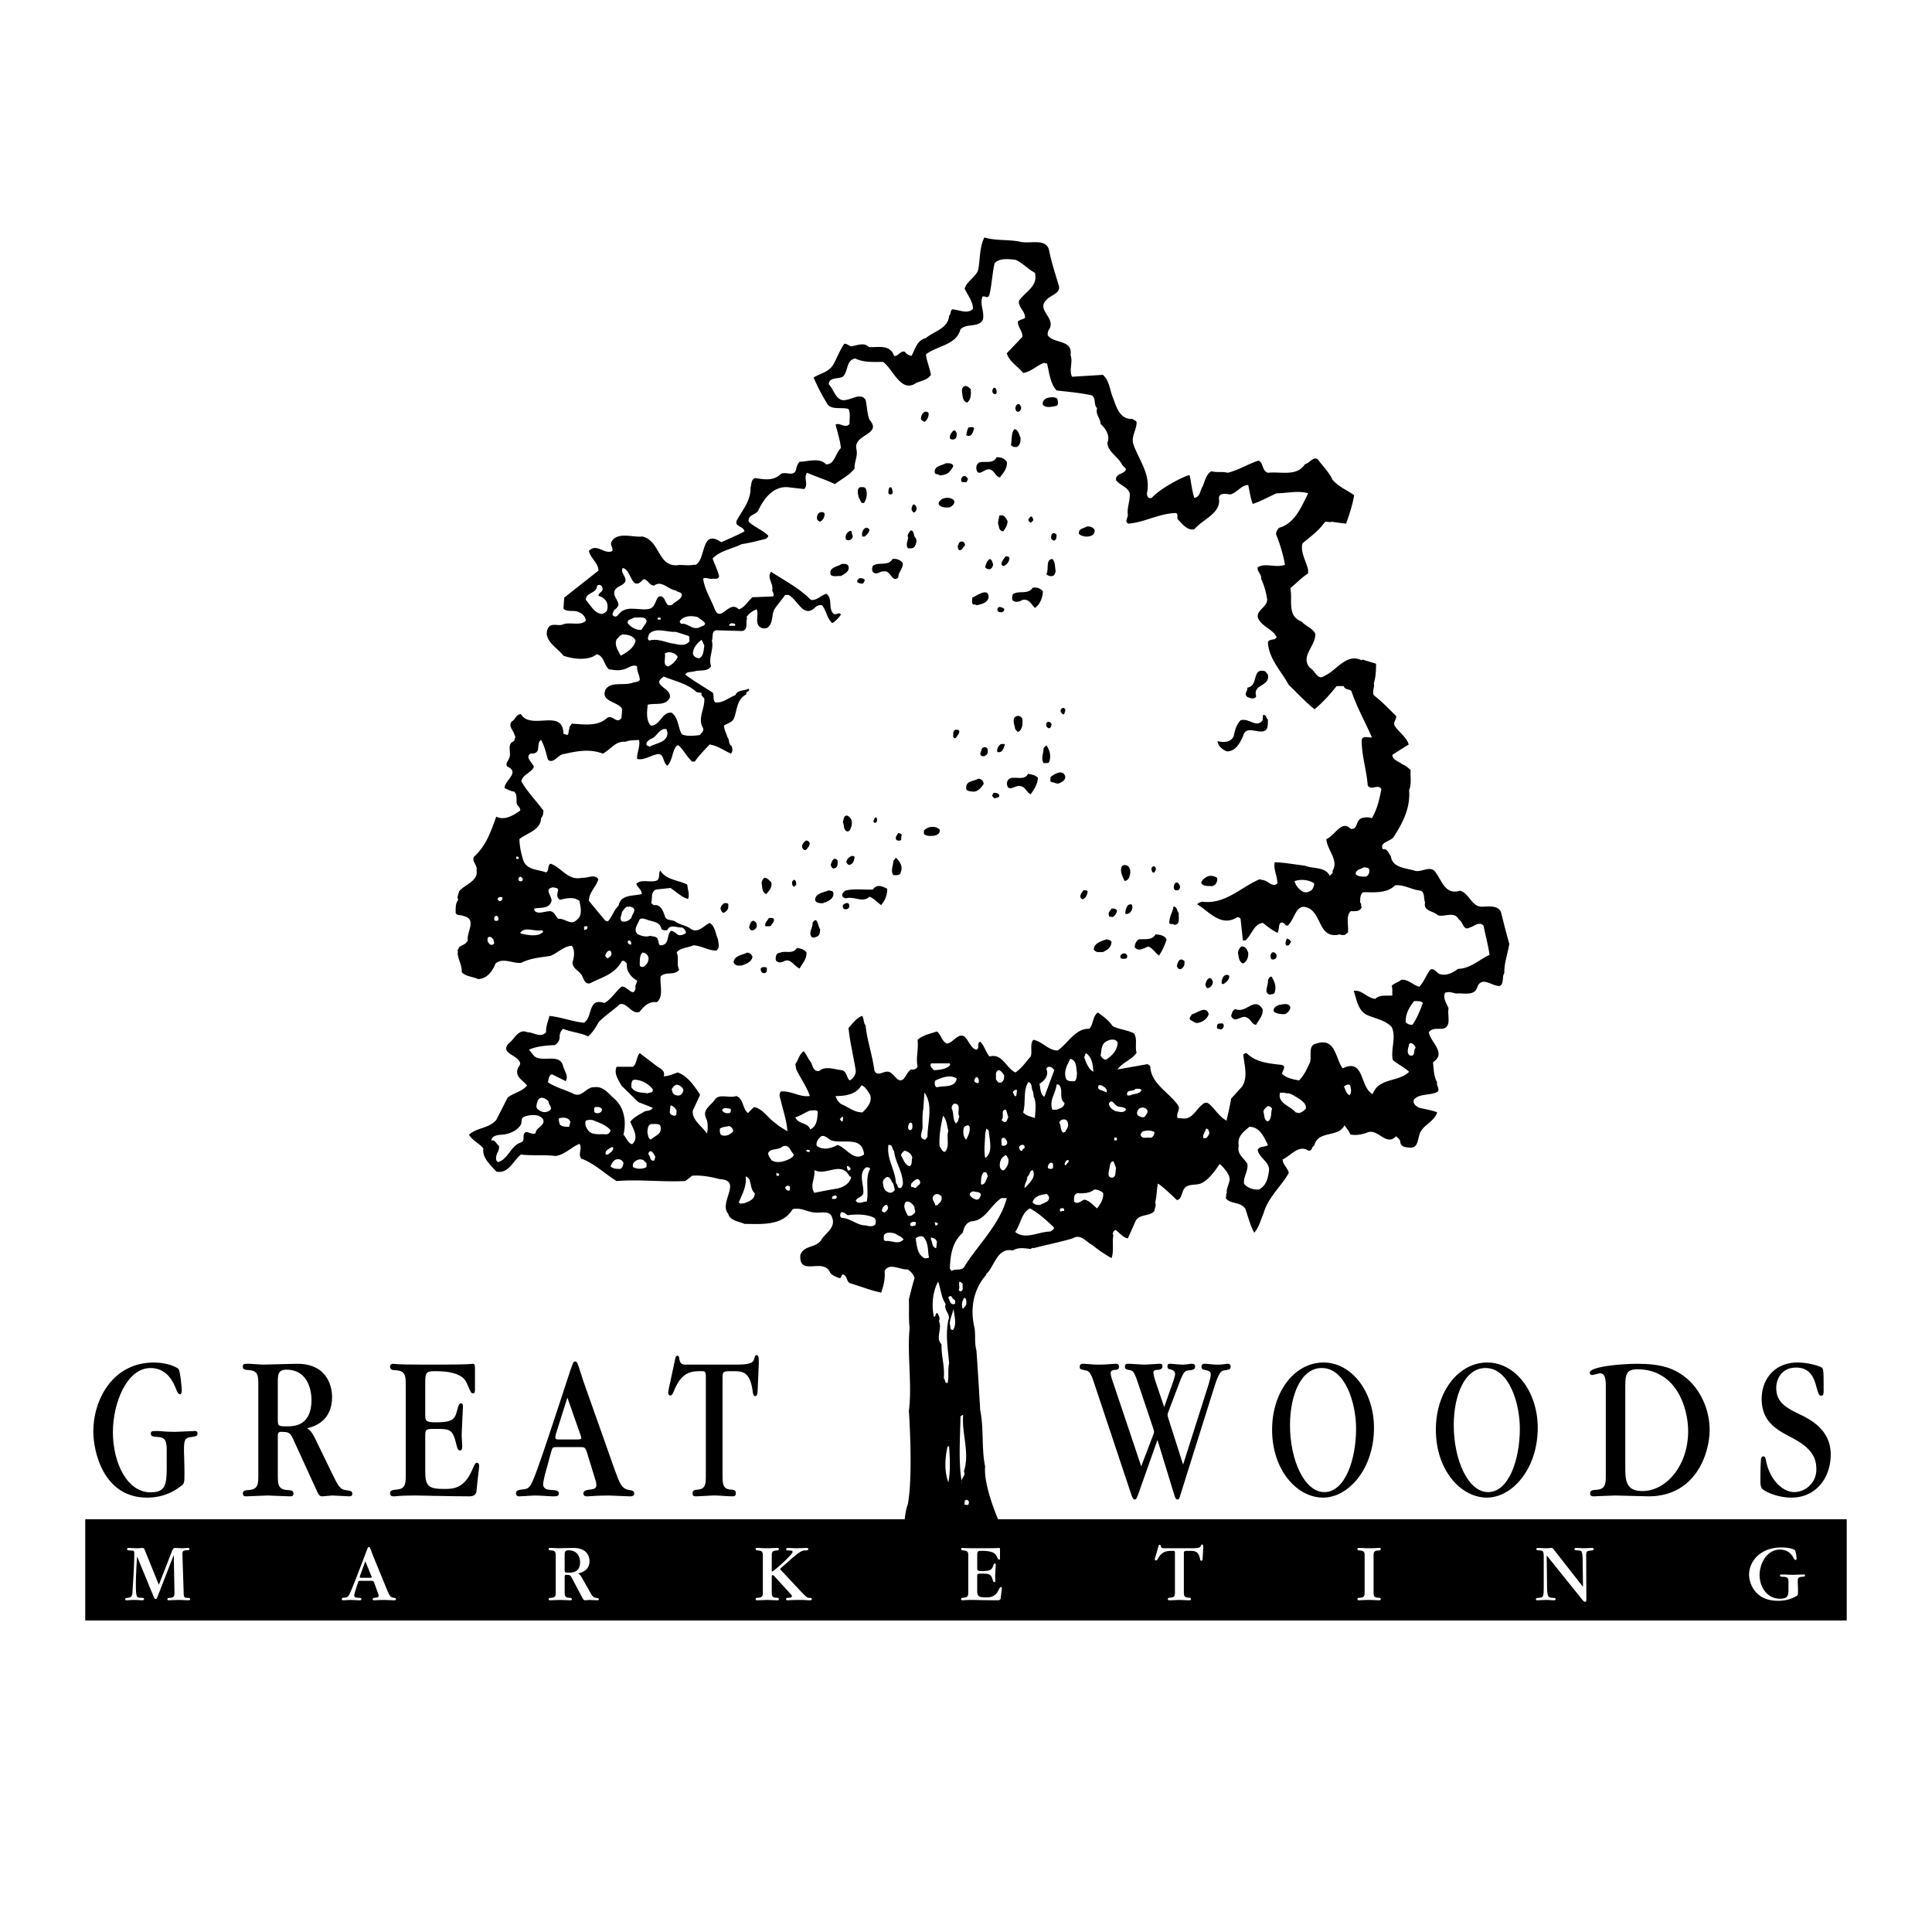 <svg xmlns="http://www.w3.org/2000/svg" width="2500" height="2500" viewBox="0 0 192.756 192.756"><g fill-rule="evenodd" clip-rule="evenodd"><path fill="#fff" d="M0 0h192.756v192.756H0V0z"/><path d="M101.736 24.108c.984.265 2.574-.379 2.916.795.227 1.212.645 2.423.947 3.483.379.871-.834 1.061-1.213 1.553-.984.985.871 1.704.342 2.84a.851.851 0 0 0-.189.682c.643.871 2.498.379 2.271 1.969.266.72-.189 1.477.152 2.158l3.066-.189c.605.493.682 1.364.947 2.121.379.909.645 2.348 2.008 2.272.15.151.377.151.416.341 0 .757-.531 1.363-.342 2.121.531 1.628 1.818 3.067 1.363 4.999.039.265.113.53.492.417.986-1.098 3.75-2.423 3.787-2.234.152.758.229 1.515.455 2.234.605-.075.568-.757.832-1.136.229-.53.342-1.212.871-1.515.568.151 1.061 0 1.629.151 1.098-.265 2.008-.871 3.066-1.212.531.189.305.985.947 1.212 1.287-.151 2.879.417 3.711-.871.455-.076.758-.757 1.25-.492.492.682 1.137 1.288 1.477 2.045.645.757 1.439 1.022 2.16 1.553-.115.984-.797 2.84-.797 2.84s-.945-.113-1.438-.189c-.189.114-.531-.113-.721.076-.605.871-1.4 1.401-2.195 2.083-.229.871.379 1.78.566 2.651v.341c-.643.417-1.174.984-1.779 1.477.266 1.174-.379 2.765 1.137 3.333.455.493 1.061.644 1.363 1.212.037 1.25-1.553 2.272-.531 3.408.531.303.758 1.288 1.439.795 1.213-.53 2.197-2.31 3.711-1.553l.076-.076 1.363.417c0 .72-.037 1.363-.227 1.969.113.341-.189.757 0 1.174.832.644 1.514 1.363 2.234 2.083.037.378-.379.644-.113 1.022.377.568 1.174 1.098 1.363 1.817-.568.341-1.1.682-1.629 1.022 0 .53.643.644.984.947.34.113.568.341.832.568-.037.682.115 1.439-.15 2.007.15 1.78-.645 3.294-1.553 4.696-.342.455-1.439.492-1.061 1.211.455-.113.568.417.795.682.152 1.212 1.553 1.174 2.463 1.477.643.114 1.363-.493 1.893 0 .719.833.984 2.461 2.574 1.969.986.341 1.137 1.742 2.348 1.59.645-.038 1.439-.076 1.705.53.266 1.06.529 2.12.834 3.181-.152.984-.531 1.97-.494 2.917-.264.377 0 1.059-.453 1.287-.758.074-1.818-1.098-2.273.189-.303.832-1.324.492-2.082.568-.34-.076-.719-.229-1.098-.076-.266.529.15 1.061.34 1.553-.15.719.379 1.93-.682 2.045-.453 0-.984-.076-1.287.34.152.984 1.818 2.084.416 2.992.076.682.076 1.439.418 2.006-.115.305.264.607.076.91-.721.455-1.781.15-2.387.795-.189.416.266.719.529.834.607.15 1.213.227 1.781.453-.229.795-1.137 1.174-1.553 1.779-.455.568-.189 1.818-1.174 1.742-.379-.037-.871-.037-.947-.529 0-.266-.227-.416-.416-.605-.984 1.021-1.742-.682-2.766-.418-.529.229-1.287.379-1.816.229-.115-.342-.379-.605-.568-.91-.645 1.289-2.65.455-3.029 2.045-.303.115-.152.531-.568.492-.984-.643-1.742.494-2.576.871 0 .531.531.871.607 1.363-.758 1.326-2.084 2.463-2.5 3.977-.303.682-.455 1.439-.947 1.969-.379-.682-.605-1.551-.871-2.348-.492-.795-1.514-.453-1.969-1.098.076-.189 0-.379.113-.529-.074-.342.152-.721.229-1.1.303-.719-.947-1.779-.947-1.779-.492.719-1.098 1.59-1.855 1.932-.605.266-1.516-.076-1.818.795-.15.34-.189.834-.605.871-.529-.531-1.779-1.666-1.895-1.629-.113.645-.113 1.326-.264 1.895.15.303-.076.568-.076.832-.529.568-1.4.266-1.855.947-.266.605-.529 1.174-.795 1.779-.492-.076-.834-.568-1.213-.832-.189.037-.264.227-.303.416l.076.076c-.15.719.076 1.629-.189 2.309a12.698 12.698 0 0 1-1.893-1.287c-.645-.34-1.213-1.174-1.971-.682-1.287.379-2.65.645-3.938.984-.076-.113-.189.039-.266.076-.643-.076-1.248-.189-1.779.152-1.59-.342-1.818 1.627-2.689 2.385l.039.039c-1.213 1.363-1.629 3.219-1.213 5.111.189.719 0 1.59.229 2.424.15 1.969.379 5.982.379 5.982.379 1.781.113 3.826.492 5.605-.189 1.855 1.287 5.264 1.287 5.264h84.674v10.098H8.504v-10.098h81.758s.114-1.061.303-1.439c.568-2.992.114-9.354.114-9.354.34-2.727-.19-5.604.075-8.293-.113-.984-.038-1.818-.075-2.84.189-.721.34-1.439.568-2.121-.076-.34-.379-.682-.682-.871-.795.039-1.856-.719-2.31.152.076.795-.114 1.514-.341 2.158-1.099-.227-2.083-.645-3.144-.947-.34-.227-.265-.795-.681-.871-.189.076-.114.342-.303.379 0 0-.871-.266-.984-.605-.682-1.477-3.105.492-2.954-1.705.379-1.061 1.667-.643 2.159-1.627.493-.645 1.363-1.174 1.022-2.084-.189-.795-1.174-.453-1.704-.529-.796-.039-1.364-.531-2.235-.342-1.022 1.705-3.105 1.477-4.809 1.477-.568-.264-1.439-.303-1.629-1.021-.984-1.098 1.478-3.332-.833-3.445-.871-.229-1.855-.418-2.765-.342l-.681.531c-2.31.113-4.582-.189-6.854 0-1.174-.721-2.234-1.781-3.521-2.234-.379-.455.151-1.023-.189-1.479-.833.342-1.477 1.1-2.386 1.213-1.136-.152-2.424 0-3.446-.152-.795.645-1.25 1.969-2.461 1.705-.606-.682-1.439-1.402-1.288-2.311-.492-.568-1.061-.758-1.438-1.363.757-.719 1.969-.605 2.726-1.477l1.136-2.234c.644-.492 1.477-.605 1.931-1.211-.455-.531-1.174-.871-.947-1.592.038-.264.417-.492.189-.795-.341-.682-1.894-.832-1.098-1.779.568-.379.985-1.553 1.894-1.137.644 0 1.325.605 1.855 0 0-.682.189-1.021.341-1.627 1.174.113 2.272.566 3.446.68.909-.566.341-2.537 2.045-1.969.682-.379 1.136-1.174 1.704-1.629.53-.15 1.212 1.213 1.401.115-.076-.303.151-.455.151-.721-.606-.34-1.099-.945-1.022-1.703-.151-.152-.341-.417-.53-.19-.757 1.327-2.007 1.553-3.143 2.159-.568.152-.644-.568-.871-.871-.341-.455-.909-.645-.871-1.25.151-.454.265-1.174-.076-1.628-.871.076-1.439.757-2.158 1.022-.984.152-2.007.227-2.878.682-.795.113-1.855-.568-2.575.076-.303.758-.833 1.514-1.742 1.553-.53-.266-1.174-.229-1.628-.682.038-.721-.379-1.25-.417-1.97l.076-.038c-.189-.152.038-.341.076-.493.265-.227.682-.265.871-.681-.152-.796.947-2.121-.417-2.424-.265-.151-.644 0-.795-.303 0-.455-.038-.985.265-1.326-.189-.265.038-.568.076-.833.53-.681 1.931-1.022 1.742-2.083.114-.568-.492-.871-.265-1.363 1.25-1.136 1.705-2.575 2.234-4.014.795.417 1.704-.114 2.386-.606.038-.303-.265-.455-.341-.682-.076-.417.076-.909-.265-1.212-.378-.038-.644-.227-.947-.341-.038-.795 1.591-1.553.265-2.159-.227-.303.114-.568.189-.833.265-.53-.303-1.439.492-1.704 0-.19.228-.379.038-.606-.076-.454-.682-.871-.266-1.363.379-.189.417-.72.909-.72.984 1.667 4.203-.644 4.241 1.97.189 0 .455.265.493-.076.038-.189.038-.34.113-.492-.076-.113.152-.303.227-.454 1.212.075 2.575.303 3.522-.568.568-.379.947.682 1.439 0 0-.303.076-.605.038-.946-.493-.72-2.159-.682-1.628-1.894.53-.833 1.855-.341 2.727-.682.227-.076.492-.038.682-.265 0-.492-.303-.833-.265-1.363-.492-.265-.985.303-1.515.341-.455.114-.833 0-1.288-.038-.53-.455-.455-1.288-1.212-1.515-.833.682-2.386.493-3.333.151-.606-.795-2.083-1.552-1.552-2.726.303-.644 1.098-.152 1.552-.417.72-.227 1.667.189 2.234-.341-.038-.417-.341-.72-.72-.871-.454-.227-1.174.038-1.515-.341l.076-1.098 3.408-2.689c.038-.719-.795-1.25-.947-1.969.795-.833 1.553.417 2.348 0 .076-.341-.227-.53-.114-.871.568-1.098 2.121-.454 3.105-.568 1.817.417 1.515 3.181 3.673 2.84.53 0 1.06.076 1.552-.038l.076.038c1.098-.606.492-3.673 2.575-2.272.681-.303 2.234-.984 2.31-1.098-.113-.53-1.061-.455-.757-1.098.568-1.022 1.401-1.969 1.363-3.257.113-.34.038-.795.455-.946.946.151 1.855.303 2.575-.417.53-.265 1.326.34 1.515-.455.038-.265.151-.53.341-.757.833 0 2.007-.455 2.65.265.871 0 .909-1.098 1.477-1.628-.076-.795-.341-1.553-.53-2.348.455-.227.985.455 1.401-.075-.038-.568.114-.985-.113-1.477-.72-.228-1.817.189-2.196-.644a19.503 19.503 0 0 1-1.288-2.499c.682-.417 1.515-.53 1.969-1.288.379-.682.644-1.438 1.098-2.082.265 0 .455.189.682.265.53-.076 1.288-.454 1.78.076.909.038 2.121-.303 2.5.871.417.076.606-.53 1.06-.417.189.228.417.378.682.417.379-.682.53-1.552 1.439-1.78.795-.682 2.234-.947 2.31-2.234.265-.151.038-.757.53-.605.568.075 1.363.454 1.855-.076 0-.72-.53-1.363-.833-2.007.189-.758 1.174-1.174 1.364-1.932.189-1.06.113-2.234.605-3.181 1.1.343 2.388.191 3.524.418z"/><path d="M103.252 27.213c.34 1.363-.947 1.855-1.592 2.803-.074.681.645 1.022.605 1.704-.188.152-.529.152-.719.379 0 .568.492.909.455 1.515l-1.553 1.628c.227.833 1.098 1.288 1.629 1.969.795-.114 1.363-.757 2.119-1.022.039.113.189.037.266.075.227.909.303 1.969.947 2.689 1.25.151 2.309.227 3.521.492.453.303.15.909.529 1.288-.189.644.342.984.342 1.553.529.492.984 1.211.682 1.893.037.871 1.021 1.363 1.439 2.121.074.189.34.341.416.53-.189.53-1.098.378-.984 1.098.453.53 1.211.682 1.363 1.325.037.757-.303 1.439-.189 2.121 0 .303-.379.719.076.871 1.666-.151 3.029-1.022 4.732-1.06.266.113.039.492.189.644.492.493.908 1.098 1.629.985.795-.985 2.688-1.591 2.461-3.067-.037-.644.758-.455 1.137-.417.643-.152 1.061-.909 1.779-.947.152.644.227 1.325.455 1.893.832-.265 1.59-.719 2.385-1.06 1.023 0 2.121-.303 3.143 0-.643 1.287-1.324 3.029-2.916 3.446-.188.227-.377.53-.227.795.379.947.645 1.894.834 2.878-.871.379-1.932-.227-2.727.265-.076.455.416.682.34 1.136.303.644.492 1.325.607 2.045.037.833-1.25 1.136-.873 1.969.455.833 1.439 1.022 1.818 1.818-.189.378-.682.114-.871.492.076 1.667 1.326 2.878 2.084 4.279.795.757 1.703 1.742 2.574 2.424.871-.72 1.59-1.553 2.197-2.31h.719c.076.379.529.265.758.492.529 1.591 1.363 3.067 2.045 4.62-.266.076-.91-.228-1.023.265 0 1.59.492 2.991.607 4.544.377.53.984-.189 1.361.341-.188 1.022-.416 2.007-.945 2.916a1.573 1.573 0 0 0-1.023 0c-.643.227-.34 1.174-1.098 1.06-.908-.947-1.59.72-2.424 1.022.076 1.136 1.287 2.121.605 3.181.115.265-.189.341-.264.492-.455-.947-1.705-.682-2.5-1.022-1.021-.114-1.969-.303-2.992-.34-.15.719.266 1.363.266 2.12-.492.455-.984-.341-1.477-.341l-.303-.076c-1.895.795-3.408 2.538-5.756 2.234-.152.076-.342.076-.455.265 1.174.719 2.385 2.31 3.977 1.287.15 0 .266.038.34.152l.229 2.159h.264c.645-.568.834-1.667 1.742-1.742.455.379.908.72 1.439.984.266-.303 0-1.211.605-.984.152.076.189.303.418.265.756-.606.795-2.424 2.158-1.704 1.248.682.984 3.105 3.066 2.575.113.113.303.038.455.076l.34-.266c.076-.719-.227-1.628.266-2.12.416 0 .947.076 1.098-.417 0-.038-.037-.075-.076-.113.076-.076 0-.265-.074-.341 0-.379 0-.833.303-1.022 1.061 0 2.348.151 3.182-.682.869-.113 1.666.454 2.574.53.416.227.266.795.416 1.174-.189.909.871.833 1.289 1.288.643.189 1.666-.455 2.082.417.453.227.416 1.174 1.098.795.416-.113.947-.644 1.363-.189.189.947.455 1.893.605 2.916-1.061.492-1.893 1.364-3.143 1.401-.529.379-1.174.758-1.893.492-.266-.15-.531-.605-.871-.416-.418.531-.607 1.174-1.1 1.703-.643-.15-1.135-.795-1.816-.682-.303.266-.682.305-.947.607.113.264.037.643.076.947-.568.074-1.25-.115-1.705.34-.832-.076-1.363-.947-2.158-.795.303.832.379 1.816 1.213 2.348.871.416 1.893.529 2.574 1.25.492 1.021-.113 2.195.113 3.293.531.455 1.137.721 1.629 1.176-1.023 1.059-3.029.566-3.635 2.232-1.289-.643-.797-3.635-2.992-2.574-.721-.908-.682-3.143-2.65-2.461-.834.15-.418 1.25-.607 1.855-.303.643-.566 1.287-1.098 1.816-.568-.113-1.287-.227-1.703-.68.037-.266.492-.758-.039-.871-1.25-.152-2.537-.229-3.482-1.174a.462.462 0 0 0-.342.15c.113 1.023.492 2.271-.113 3.182l-1.098 1.211c-.115.758-.305 1.477-.455 2.197-.795-.455-1.098-1.137-1.779-1.705-.229-.15-.418-.113-.607.076-.682.492-1.021 1.553-2.045 1.4l-.453-.037c-.189-.529.34-.834.037-1.287-.947-1.326-2.727-2.158-2.764-3.9l-.266-.189-2.992.529c.492-.719 1.402-.947 1.895-1.666-.189-.605.113-1.4-.266-1.932-.645-.34-1.439-.379-2.121-.719-.379-.568-.945-.984-1.477-1.363-.568.416-.416 1.211-.871 1.629-1.363-.076-2.121 1.477-3.143 2.158-.947 0-1.516-.91-2.424-1.061-.379.416-.076 1.174-.266 1.666-.529.605-.871 1.137-1.514 1.59-.871-.34-1.326-1.969-2.576-1.59-.416-.455-.529-1.098-.945-1.477-.379.15 0 .643-.379.795-.833-.152-.91-2.008-1.97-1.211-.341.227-.606.566-.984.605-.53-.266-.568-.908-.985-1.213-.682.229-1.363.342-1.931.834.114 1.021-.189 1.703 0 2.689-.151.264-.379.303-.644.264-.53.303-.644 1.363-1.288 1.023-.341-.229-.606-.758-1.022-.795-.455-.076-1.098.566-1.363-.152-.189-1.514-.72-2.953-.871-4.469-.227-.266-.151-.682-.341-.945-.568.188-.984.795-1.363 1.211.151 1.439.492 2.803.72 4.203.038.416-.228.834-.606 1.021-.34-.303-.265-.908-.795-1.021-.72-.076-1.628-.455-2.234.076-.682.113-.644-.682-.946-1.023-.228-.303-.341-.643-.606-.945-.454.303-.53.869-.833 1.287l.076.492c.416.908 1.06 1.742 1.363 2.689-.985.15-1.818-.531-2.878-.455-.189.189-.151.568-.038.795.227 1.061.605 2.045.682 3.182-.417-.266-.795-.455-1.174-.797-.795-.529-1.25-1.438-2.159-1.627l-.606.605c-.568-.455-.417-1.439-1.174-1.703-.682.264-1.742-.305-2.159.416-.417.568-1.25.984-.833 1.816.189.379.189 1.1.076 1.516-.455-.719-1.553-1.363-1.401-2.311l.72-1.553c-.53-.832-1.25-1.893-2.234-2.234-.454.152-.909.379-1.401.379.227-.568-.455-.832-.757-1.061l-1.628-1.248c-.378.416-.265 1.059-.682 1.363H61.52c-.303.682.189 1.324.492 1.893l1.667 1.629 1.439.568c-.152.377-.682.227-.947.453-.455.266-.985.531-1.288.947.265.682.909 1.59.189 2.234-.417-.076-.568-.645-.871-.947.303-1.25.113-2.613-.833-3.521-.682-.568-1.136-1.363-2.159-1.211-.757 0-1.174 1.135-2.083.605-.833-.379-1.704-.605-2.461-1.1.076-.303.076-.719.417-.795l1.363.682c.303-.529-.151-1.021-.266-1.514-.34-1.326-2.082-.303-2.878-.984l-.53-.645c.795-.34 1.666-.416 2.575-.455.303-.15.455-.453.493-.756a1.037 1.037 0 0 1 .34-.871c.796.34 1.705.379 2.5.756.417-.34.795-.945 1.061-1.438.644-.645 1.439-1.174 2.121-1.781.757-.15 1.174 1.1 1.969.758.417-.568.947-1.061 1.704-.947.72-.605.266-1.779.379-2.574.492-.529 1.401-.037 1.856-.682-.303-.455 0-1.211-.265-1.704.378-.492 1.136-.455 1.666-.719.833.038 1.477.53 2.31.53.378-.341.189-.72.151-1.136-.265-.568-.265-1.287-.833-1.628-.606.303-1.212 1.136-1.969.53-.454-.303-1.022-.341-1.477-.682-.341-.189-.871-.038-1.022-.53-.151-.455-.379-1.098-.947-1.098-.189.076-.265-.114-.417-.189.152-.455-.076-1.136.493-1.363l1.439-.151c.568.379 1.098.909 1.742 1.098.114-.189.076-.682 0-.947l-.076-.492c-.871-.455-2.121-.455-2.688-1.402-.228.303.038.871-.417 1.022-.606.189-1.477-.189-1.969.303.113.378.568.605.53 1.022-.833.227-2.083 0-2.31 1.174-.492.455-.606 1.061-1.061 1.553l-.265-.076-1.629-1.969c0-.833.72-1.401.947-2.159-.378-.568-1.098-.076-1.628-.151-1.401.341-2.045-1.022-3.143-1.401-.341.151-.113.719-.454.871-.795-.304-1.818-.228-2.234-1.099-.227-.682-.417-1.515-.417-2.234.757-.605 2.121-.871 2.158-2.083.189-.227.228-.455.228-.757-.72-.984-1.628-1.894-2.196-2.916.113-.682.984-.833 1.25-1.439-.152-.455-.909-.947-.341-1.326.265 0 .568 0 .72-.303.114-.341 0-.871.34-1.06.341.605.493 1.288.682 1.969.568.493 1.022-.568 1.628-.568 1.325-.303 2.537-.53 3.862-.038.757-.417 1.288-1.287 2.234-1.174.417-.189.984-.151 1.363-.189.151.605-.228 1.288-.189 1.893.644.152 1.212-.265 1.817-.417.947-.34.682.795 1.212 1.098.493-.53.455-1.325.833-1.893.038-.076.228-.228.341-.076.492.493.757 1.061 1.287 1.553h.265c.455-.644.909-1.098 1.477-1.704.795.114 1.439.606 2.121.909.228-.189.151-.568.076-.757-.341-.189-.189-.644-.417-.871-.113-.417-.341-.757-.341-1.174.341-.227.871-.303 1.022-.795.303-.833.265-1.855 1.212-2.31-.151-.341.454-.265.227-.568-.455.227-1.136.114-1.325.644-.644.227-1.288.833-2.007.719-.265-.227-.113-.644-.227-.946-.909-.606-1.855-1.136-2.764-1.818.113-.34.605-.227.946-.34.53-.152 1.25.075 1.628-.493-.303-.909.303-1.667.076-2.575.151-.341-.076-.947.455-1.022l2.537.075c.682-.075.341-.871.53-1.287l-.076-.076c.189-.341.644-.682 1.022-.795.265.492-.265 1.438.417 1.817a.723.723 0 0 0 .682 0c.606-.492.341-1.325.719-1.894.303-.454.72-.908 1.022-1.363h.341c.909.455 1.477 2.385 2.651 1.25a.762.762 0 0 1 .681-.227c.455.53.455 1.25 1.022 1.78.341-.152.644-.53.871-.833-.189-.34-.492.114-.757-.114-.53-.53-.038-1.477-.682-1.969-.53.114-.909.682-1.553.605-1.212-1.211-2.65-1.931-3.976-2.802-.455.644.265 1.136.113 1.855.038.189.265.417.076.606l-2.045.076c-.417.341-.757 1.022-1.364 1.212-.984-1.022-1.817 1.477-2.423-.076-.378-.984-.984-1.894-1.136-2.991.303-.189.644.113.985 0 .265.038.606.038.606-.265-.151-.606-.455-1.174-.644-1.742.757-.795 1.932-.947 2.916-1.439.833-.113 1.628-.341 2.424-.53.076-.113.265-.189.189-.34-.605-.568-1.325-.795-1.931-1.364-.114-.681.644-.644.947-1.098.53-1.136 1.439-2.423 2.916-2.348l1.666.189c.492-.454-.114-1.136.303-1.628.909.417 1.856.682 2.765 1.136.644-.493 1.439-.872 1.969-1.553-.038-.681.341-1.249.189-1.893-.379-1.59 2.65-1.439 1.288-2.992-.228-.605-.228-1.325-.379-1.969-.454-.719-1.325-.076-1.931 0-.985.265-1.212-1.022-1.742-1.552.037-.758.946-.493 1.401-.758.568-.53.303-1.666 1.25-1.817.795.417 1.894.341 2.764.341 1.023.719 1.78 3.181 3.333 2.083.492-.189 1.136-.303 1.439-.796-.114-.719-.417-1.325-.493-2.045 1.136-.871 3.03-.908 3.446-2.499.644-.644 1.78-.114 2.233-.946.189-.833-.34-1.477-.037-2.311.266-.113.492.266.682-.151.266-1.098.266-2.045.529-3.181.455-.53 1.402-.417 2.084-.341.721.308 1.252.952 1.934 1.292z" fill="#fff"/><path d="M96.851 38.839c.038.492.038.984-.341 1.325-.492-.113-.454-.644-.53-1.06-.038-.341.076-.53.34-.606.19.038.38.152.531.341zM99.426 38.953c.039.189 0 .454-.264.34-.229-.113-.152-.417-.076-.53.189-.227.303.076.34.19zM105.486 39.786c.037.151.189.681-.152.719-.379.076-.984.228-1.287-.113-.076-.341.15-.568.416-.682.303-.076.758-.151 1.023.076zM101.889 40.657a.522.522 0 0 1-.229.417c-.189.038-.264-.038-.34-.228-.039-.189.037-.454.227-.53.226-.037.265.189.342.341zM92.648 41.263a.96.96 0 0 1-.417.833c-.114-.114-.303-.114-.341-.303 0-.303.114-.606.417-.719.151 0 .341.037.341.189zM97.191 42.74c-.113.341-.189.757-.605.757l-.189-.076c.076-.265.076-.568.265-.795.189.038.416-.114.529.114zM101.812 43.648c.037.379-.039.757-.342.947-.227 0-.492.038-.605-.227.113-.492 0-1.136.342-1.553.379.039.453.531.605.833zM95.45 43.232c0 .265 0 .53-.303.606-.151.038-.378 0-.378-.189 0-.303.152-.454.341-.682.226-.076.265.114.34.265zM100.449 46.072c.076.644-.342 1.098-.682 1.552-.455-.038-.568-.757-1.061-.795-.492-.076-1.098.795-1.287 0-.039-.265 0-.492.264-.682.568-.189 1.402.189 1.742-.53.419.001.759.076 1.024.455zM94.958 46.299c.341.189-.038.454-.151.682-.265.341-.644.417-1.06.454-.152-.189-.455-.037-.493-.34-.038-.606.719-.644 1.098-.871.114 0 .455-.038.606.075zM96.586 47.776c-.076.114-.076.266-.189.341-.189-.038-.417.076-.492-.152-.038-.189.038-.341.189-.454.303-.076.341.114.492.265zM86.4 48.798c.151.455.076.985-.189 1.364-.379.151-.341-.341-.53-.493-.076-.417-.227-.833.113-1.06.227 0 .492-.075.606.189zM89.05 48.988c.038.228 0 .303-.189.341-.113.038-.151-.076-.227-.114 0-.228 0-.455.151-.606.265 0 .19.227.265.379zM95.223 50.01c0 .341-.228.455-.455.606-.417.038-.833.038-1.098-.265-.076-.265.114-.379.265-.531.379-.226 1.061-.226 1.288.19zM91.437 50.617c.038.227-.038.378-.189.492-.19.076-.19-.152-.303-.228 0-.189.038-.379.151-.53.227-.076.264.151.341.266zM82.272 51.298c-.038.379-.151.568-.454.757-.151-.076-.228-.113-.303-.265-.038-.303.076-.606.341-.682.189-.037.416.001.416.19zM100.525 51.979c0 .417-.229.757-.418 1.022-.303.038-.453-.303-.453-.53-.189-.341.037-.682.037-1.022.53-.151.606.19.834.53zM103.1 51.904l-.266.265c-.113-.114-.264-.189-.227-.378l.227-.266c.189 0 .228.227.266.379zM109.197 52.851c.074.303-.115.53-.342.606-.416.151-.908.076-1.211-.189-.076-.492.379-.53.682-.682s.719-.001.871.265zM86.741 52.813c0 .303-.228.492-.455.719h-.265c-.038-.341 0-.719.379-.871.151-.037.227.076.341.152zM91.36 53.684c.152.265.038.605-.113.871-.19.189-.417.152-.644.152-.303-.341 0-.758 0-1.099-.151-.227.114-.454.228-.682.416-.038.264.531.529.758zM85.074 53.419c.038.227-.151.454-.303.454-.038.038-.303.038-.378-.076-.076-.341.038-.606.341-.795.34-.151.189.265.34.417zM105.41 53.343c0 .265 0 .53-.266.605-.113-.076-.266-.113-.266-.265-.037-.228.039-.379.189-.493.115.001.267.039.343.153zM96.246 54.479c-.228.151-.228.417-.53.417-.189-.114-.189-.455-.076-.606.113-.455.757-.266.606.189zM100.715 55.729a.938.938 0 0 1-.531.719c-.113.076-.189-.038-.266-.114 0-.341.229-.568.418-.833.15 0 .379 0 .379.228zM90.073 56.183c.038.568-.454.871-.454 1.439-.644.568-.758-.795-1.439-.606-.379-.076-.644.379-1.022.114-.227-.227-.152-.417-.076-.682.568-.417 1.553.076 1.969-.682.416-.037.757.076 1.022.417zM99.086 56.334c-.039.189-.152.454-.379.454-.189 0-.342-.075-.416-.189.074-.303.15-.606.453-.833.266.114.266.341.342.568zM105.334 57.016c-.076.151-.113.417-.342.455a.698.698 0 0 1-.605-.189c.303-.455-.113-1.439.605-1.515.342.34.229.833.342 1.249zM84.658 56.524c.113.53-.417.719-.757.947-.341-.038-.757.114-1.022-.114-.227-.795.719-.795 1.098-1.098.264 0 .605-.038.681.265z"/><path d="M64.171 57.811c.417-.113.606.645 1.098.606.757-.568 1.401.416 2.158.492.151.189.455.114.606.378 0 .531-.644.682-.946 1.022-.114.114-.265.076-.417.076-.378-.265-.303-1.022-.946-.871-.379.378-.303.984-.871 1.211-.871.266-2.121-.34-2.916.341-.227.151-.341.568-.681.417-.303-.152-.038-.417 0-.606.227-.151.34-.265.454-.492 0-.531-.606-.909-.379-1.477.265-.492.833-.417 1.061-.909.113-.53-.53-.833-.265-1.326.908.116.832 2.502 2.044 1.138z" fill="#fff"/><path d="M86.286 57.887c-.076.114-.076.265-.227.341a.872.872 0 0 1-.53-.151c-.038-.228.076-.228.189-.379.227-.038.454 0 .568.189z"/><path d="M60.081 58.569c.189.492-.341.492-.379.871.644.189 1.061.644.871 1.438-.114.228-.34.341-.53.379-.758-.076-1.136-.909-1.591-1.401-.038-.757 1.098-.644 1.098-1.363.115-.227.455-.151.531.076z" fill="#fff"/><path d="M104.047 58.985c0 .568-.266 1.325-.795 1.667-.379-.379-.607-.947-1.25-.796-.229.152-.568.266-.871.114-.227-.114-.152-.493-.076-.682.568-.417 1.516.076 1.969-.644.417-.075.757.038 1.023.341zM98.631 59.629c-.15.568-.758.644-1.174.757-.076-.076-.266-.076-.379-.076-.151-.189-.076-.455-.076-.681.455-.189 1.668-1.098 1.629 0zM100.184 60.727a.284.284 0 0 1-.189.341c-.227.038-.492 0-.492-.265.075-.416.491-.189.681-.076z"/><path d="M70.343 62.167c.038.303-.417.303-.606.454-.757.228-1.098-.492-1.779-.379-.076-.113-.189-.189-.114-.303.417-.53 1.136-.53 1.742-.378.265.189.53.34.757.606zM64.511 62.015c-.113.303-.34.53-.53.833-.568.038-1.06-.303-1.363-.682-.038-.417.455-.379.682-.568.416.076 1.174-.189 1.211.417zM65.913 61.674c.038.075 0 .113-.038.151-.114-.038-.228.038-.265-.076-.038-.188.265-.151.303-.075zM73.335 62.432h-.568c-.076-.19.151-.19.227-.265.114.075.455-.039.341.265zM68.715 63.454c.114.114.038.341.076.53-.493.606-1.212.265-1.856.189-.682-.151-1.401-.492-2.158-.265-.266-.151-.076-.455 0-.682.72-.682 1.779-.114 2.65-.189l1.288.417zM63.414 63.909c-.151.757-.871 1.173-1.477 1.514-.227-.455-.681-1.022-.417-1.628.227-.227.303-.417.606-.492.53-.001 1.098.151 1.288.606zM70.268 64.4c-.076.455-.038 1.061-.53 1.288-.265-.038-.568-.189-.606-.492 0-.568.455-1.061.871-1.363l.265.567zM67.617 65.537c-.151.379-.568.795-.947.947-.605-.076-.227-.833-.34-1.288.416-.265 1.06-.076 1.287.341z" fill="#fff"/><path d="M126.502 67.316c.229 1.212-1.553.909-1.174 2.159-.189.379-.605.151-.871.076-.416-.341.039-.568 0-.947 1.174-.189.379-2.045 1.781-1.628l.264.34z"/><path d="M69.51 69.058l.492.076c-.113.265.189.417.265.568.076 1.022-.719 1.969-.114 2.954.076.341-.189.492-.341.682-.567.076-1.287.152-1.78-.076-.417-.682-.303-1.628-1.022-2.159-.985-.113-1.136 1.326-2.083 1.288-.492-.53-.379-1.401-.303-2.083.757-.189 1.78.151 2.197-.682.265-1.022-1.969-1.212-.606-2.121 1.137.455 2.348.683 3.295 1.553z" fill="#fff"/><path d="M106.281 70.763c.037.189-.076.34-.115.492-.188.076-.227-.151-.34-.227-.037-.151 0-.341.189-.379.114-.076.19.038.266.114zM126.502 71.785c-.037.417.076.947-.34 1.136-.682.303-1.895-.645-2.158.568-.303.644-.721 1.477-1.592 1.477-.416-.152-.871-.493-.945-1.022.605.151 1.363.151 1.627-.531.113-.568.266-1.136.682-1.552.871-.265 1.553.833 2.197 0l.037-.53c.379-.039.265.302.492.454zM102.002 71.709c.037.454.037.909-.266 1.212-.189.265-.379-.114-.455-.189-.037-.379-.264-.758-.074-1.136.264-.265.605-.228.795.113zM104.918 72.315c-.076.152-.076.341-.266.341-.189-.038-.303-.227-.266-.454.114-.379.569-.114.532.113z"/><path d="M66.594 73.073c.038 1.022-1.174 1.06-1.817 1.439-.076-.114-.152-.114-.266-.152-.113-.341.303-.606.531-.682.53-.227.719-1.022 1.439-.946l.113.341z" fill="#fff"/><path d="M95.715 72.997c-.038.265-.227.417-.341.606-.265.151-.303-.151-.265-.341-.038-.189.038-.34.189-.454.19 0 .38-.038.417.189zM100.26 74.284c-.113.265-.152.644-.492.757h-.266c-.076-.341.113-.644.342-.795.15.001.302-.076.416.038zM104.652 76.064c-.113.114-.342.038-.529.076-.305-.455 0-1.022 0-1.515l.264-.265c.342.416.531 1.136.265 1.704zM98.555 74.776c0 .265 0 .53-.264.606-.076.114-.189.038-.266.076-.455-.189-.076-.492-.076-.757.113-.189.492-.265.606.075zM106.281 77.465c.037.379-.303.53-.531.644-.264.189-.568-.076-.832-.076-.229-.076-.076-.303-.113-.492.377-.341 1.248-.833 1.476-.076zM103.555 77.617c-.039.644-.379 1.136-.721 1.628-.379-.152-.529-.72-.945-.795-.607-.227-1.326.758-1.439-.303.189-1.136 1.666 0 2.121-.947.339.076.755.114.984.417zM98.139 78.223c-.266.378-.605.795-1.061.757-.303-.038-.757-.038-.681-.417 0-.682.794-.606 1.212-.871.303 0 .53.228.53.531zM99.691 79.321c.076.303-.303.227-.455.341l-.264-.265c.113-.114.037-.227.189-.303.228-.001.417.037.53.227zM84.923 82.502c-.076.189-.152.568-.492.417-.303-.228-.189-.606-.341-.909.113-.227.038-.644.417-.644.492.189.567.719.416 1.136zM87.498 81.707c0 .151.038.303-.152.379-.038 0-.151.038-.189-.076-.038-.151.076-.303.151-.454.076-.001.19-.001.19.151zM93.747 82.767c.075.379-.228.531-.493.606-.378.038-.682.076-1.022-.113-.114-.114-.038-.265-.038-.417.416-.417 1.136-.493 1.553-.076zM89.921 83.449c0 .151.038.34-.113.417-.151 0-.341.038-.417-.152-.075-.227.114-.416.228-.605.151.037.454.074.302.34zM80.795 84.13c-.038.265-.189.492-.417.681-.189.038-.303-.151-.341-.265-.076-.265.151-.492.266-.605.189-.19.416 0 .492.189zM85.264 85.493c-.038.341-.151.757-.53.795-.189-.038-.189-.113-.303-.265.037-.34.529-.833.833-.53z"/><path d="M51.75 85.683c-.076 0-.227.076-.265-.076l.076-.189c.075.075.265.075.189.265z" fill="#fff"/><path d="M89.883 86.97c-.037.417-.454.341-.757.341-.303-.417 0-.947 0-1.401l.265-.341c.341.341.72.833.492 1.401zM83.56 85.834c.038.303.038.682-.265.795-.265.076-.341-.114-.417-.341.076-.189.114-.455.341-.606.151.001.265.038.341.152zM112.643 86.516c.227.379.113.795-.037 1.136-.115.113-.229.265-.418.227-.189-.455-.492-.946-.264-1.439.189-.227.566-.151.719.076zM115.293 86.554c.076.189-.037.341-.113.493-.227.038-.227-.076-.266-.19-.15-.303.19-.607.379-.303z"/><path d="M136.613 86.781c.037.303-.076.568-.34.682-.379 0-.834 0-1.023-.265 0-.455.568-.493.871-.682.152.075.455 0 .492.265z" fill="#fff"/><path d="M121.428 87.576c.076.417-.15.757-.492.833-.379-.038-.908.076-1.098-.341.113-.341.492-.606.832-.682.266-.037.531.038.758.19z"/><path d="M52.167 87.728c-.038.189-.151.228-.341.189-.151-.152-.151-.341.076-.455.151.076.188.076.265.266z" fill="#fff"/><path d="M76.933 87.993c.189.492-.227.909-.492 1.212-.455-.189-.379-.72-.455-1.136.038-.189.114-.417.303-.492.34.037.378.226.644.416zM79.432 88.333c-.114-.038-.151.076-.189.151-.265-.113-.265-.454-.152-.606.265-.302.379.19.341.455z"/><path d="M131.123 88.144c-.039.341-.152.682-.492.795a.723.723 0 0 1-.682 0 1.775 1.775 0 0 1-.795-1.022c.606-.227 1.438-.152 1.969.227z" fill="#fff"/><path d="M117.68 88.674c-.076.189-.266.151-.418.151-.227-.151-.15-.454-.074-.644.302-.416.681.266.492.493zM88.521 88.674c0 .644-.227 1.174-.606 1.628-.341-.227-.72-.682-1.174-.833-.682.644-1.515-.075-2.31.152a.468.468 0 0 1-.379-.189c-.114-.265.114-.417.265-.568.833-.228 1.855-.076 2.765-.114.416-.606.984-.303 1.439-.076z"/><path d="M55.688 88.75c-.038.379-.265.757.189 1.022.644-.151 1.363-.341 1.932.114.113.53.341 1.439-.228 1.855-.605.682-1.212-.151-1.893-.076-.265-.265-.379-.682-.758-.757-.53-.038-1.325.417-1.628-.114v-.151c.568-.114 1.326.038 1.628-.53.455-.53-.871-1.401.265-1.59.152.076.38 0 .493.227z" fill="#fff"/><path d="M83.143 89.091c.076.53-.417.757-.795.947-.076 0-.189-.038-.189.076-.227 0-.719.038-.833-.303 0-.72.871-.757 1.363-.985.151.075.416 0 .454.265zM108.516 88.939c-.039.303-.152.606-.418.757-.15.038-.303-.076-.303-.228-.037-.265.189-.454.303-.644.152.002.341-.036.418.115z"/><path d="M50.122 89.545a.283.283 0 0 1-.189.341c-.113.076-.189-.076-.265-.114-.077-.265.302-.34.454-.227z" fill="#fff"/><path d="M72.653 90.378c.076.303-.188.568-.416.682-.227.038-.265-.227-.341-.341-.038-.265.151-.454.341-.606.151 0 .53-.075.416.265zM84.733 90.303c.038.227-.076.378-.303.417-.265.038-.379-.151-.341-.417.152-.152.569-.379.644 0zM112.984 90.454c0 .303-.152.606-.455.72-.076 0-.229.076-.266-.076.037-.303.113-.795.455-.871.227-.038.227.076.266.227z"/><path d="M62.732 90.492c.076-.151.189.038.265 0 .644.228 0 .758 0 1.099-.303.265-.493.417-.947.341-.303-.265 0-.644 0-.947.227-.228.379-.645.682-.493z" fill="#fff"/><path d="M117.604 91.098c-.039.454.189 1.174-.455 1.174-.113-.189-.416.038-.492-.189 0-.644.342-1.06.418-1.628.376-.038.339.454.529.643zM111.432 90.833c0 .303-.229.568-.455.681-.113-.113-.342.038-.342-.189-.113-.303.152-.455.266-.682.226.001.415.001.531.19z"/><path d="M49.705 91.78c-.038.151-.189.076-.341.076-.075-.076-.075-.303 0-.417.227-.228.455.151.341.341z" fill="#fff"/><path d="M77.198 91.666c.113.303-.189.455-.265.682-.151.114-.378.038-.568.076-.114-.379.227-.568.341-.833.151-.001.378-.039.492.075z"/><path d="M65.988 92.688c.152.114.341.152.568.114.341-.644.947-.228 1.477-.266.228.076.379.341.417.53a.919.919 0 0 1-.757.228c-.265-.152-.454-.417-.757-.417-.454.417-.113 1.401-1.022 1.439-.265-.038-.151-.341-.265-.492-.038-.417-.492-.379-.795-.455-.417.151-.871 0-1.212-.151-.492-.417-.038-.947.114-1.363.113-.341.53-.189.757-.114.529.228 1.362.19 1.475.947z" fill="#fff"/><path d="M81.818 92.688c0 .265 0 .531-.228.72-.113.038-.417.228-.606.076-.378-.455.151-.909.076-1.401.492-.795.53.34.758.605zM75.494 92.196c.075.303-.114.53-.341.606-.265.075-.303-.076-.417-.266.076-.265.113-.605.417-.681.189.076.303.152.341.341z"/><path d="M58.604 92.461c0 .113 0 .341-.189.265l-.075.076c-.114-.076-.038-.228-.076-.341.113-.038.264-.113.34 0zM54.211 92.953c-.492.568-1.59.341-2.234.189l-.076-.076c.492-.682 1.401-.076 2.159-.265l.151.152z" fill="#fff"/><path d="M116.391 93.749c-.188.568-.416 1.098-.756 1.591-.418-.303-.605-.72-1.061-.909-.455.151-.947.568-1.363.076 0-.341.189-.719.455-.795.605-.038 1.287.114 1.627-.492.455.036.947.112 1.098.529z"/><path d="M49.25 93.749c-.038.151.189.378-.076.492-.303.114-.417-.151-.53-.341 0-.151-.038-.341.113-.417.266-.075.38.19.493.266z" fill="#fff"/><path d="M128.812 93.976c-.152.151-.152.454-.492.341-.152-.228 0-.492.076-.682.151.038.34.152.416.341zM110.9 93.976c-.037.568-.416.795-.871 1.022-.34-.038-.719.113-.908-.303.076-.644.795-.795 1.287-.985.153.077.379.039.492.266z"/><path d="M62.959 94.241c-.227 0-.303-.114-.341-.265.114-.341.455-.038.341.265z" fill="#fff"/><path d="M124.533 95.036c.037.455-.113.909-.529 1.099-.418-.19-.418-.682-.492-1.099.037-.227.15-.492.34-.606.416-.037.568.303.681.606zM80.455 94.999c.075.644-.379 1.097-.682 1.628-.568-.228-.909-1.136-1.628-.682-.228.076-.379.114-.606 0-.228-.113-.151-.492-.076-.682s.34-.189.53-.265c.53-.114 1.136.189 1.515-.417.34.039.681.114.947.418z"/><path d="M60.99 95.036c.076.341-.151.417-.341.568-.113 0-.189-.151-.265-.227 0-.265.454-.833.606-.341z" fill="#fff"/><path d="M127.373 95.339c0 .151-.076.341-.266.378s-.303 0-.34-.189c-.037-.228.037-.493.266-.53.19.038.303.151.34.341z"/><path d="M64.701 95.529c.038.416-.19.756-.53.946-.151 0-.265 0-.341-.15 0-.455-.038-.985.265-1.288.303-.001.53.226.606.492z" fill="#fff"/><path d="M75.077 95.453c-.076.53-.644.719-1.061.872-.341.037-.719.037-.833-.341.114-.682.871-.682 1.363-.947.266.037.417.151.531.416zM112.453 95.339c.037.113 0 .227-.113.303-.227 0-.531.113-.568-.189-.001-.341.568-.493.681-.114zM118.172 96.059c.037.266-.113.455-.303.605-.266.076-.342-.037-.455-.265.076-.265.113-.644.455-.682.151.076.379.115.303.342zM76.516 96.551c-.038.189.076.492-.228.531-.189.037-.341-.076-.378-.266-.114-.378.379-.378.606-.265zM122.641 97.346c.037.342-.229.605-.568.834-.039 0-.152 0-.189-.076-.04-.342.225-1.098.757-.758zM127.184 98.975c-.037.266-.34.189-.492.266-.682-.189-.113-.947-.189-1.402.039-.189.152-.379.342-.416.301.454.528.983.339 1.552zM121.012 98.027c-.037.229-.189.455-.416.531-.266.113-.229-.152-.342-.266.039-.227.113-.531.342-.682.263-.112.379.191.416.417z"/><path d="M141.953 100.072c-.266.758-.568 1.477-1.023 2.158a.7.7 0 0 1-.682-.264c-.037-.758.342-1.479.834-2.084.303.001.719-.036.871.19z" fill="#fff"/><path d="M125.973 100.678c.076.645-.379 1.061-.645 1.553-.416.039-.529-.568-.945-.719-.531-.303-1.176.682-1.553-.15.074-.266.113-.568.416-.684 1.098.494 1.893-1.324 2.727 0zM128.736 100.488c0 .266-.227.531-.492.684-.34.037-.832 0-1.137-.229-.15-.379.229-.568.492-.682.305-.036.987-.265 1.137.227zM120.596 101.172c-.115.453-.607.795-1.023.869-.34.115-.529-.189-.795-.264-.227-.229.076-.379.113-.568.531-.113 1.439-.947 1.705-.037zM122.072 102.23c.076.229-.076.418-.266.492-.076-.113-.303 0-.379-.15-.037-.189 0-.416.189-.455.154.039.38-.113.456.113z"/><path d="M111.506 104.012c0 .682-.453 1.211-1.021 1.627-.266.229-.568-.113-.682-.34.113-.455.037-.947.416-1.287.302-.266 1.06-.492 1.287 0zM141.234 104.541c-.266.227.037.908-.568.758-.342-.189-.189-.682-.113-.947.074-.606.642-.077.681.189zM109.082 106.928c-.492-.266-.719-.91-.908-1.439l.152-.416c.606.339.719 1.134.756 1.855zM107.455 107.041c-.039.303 0 .605-.229.832-.303 0-.756.039-.871-.264-.264-.758.152-1.363.418-1.971.682.153.569.911.682 1.403zM94.769 106.094c-.038.076.038.113.038.152-.341.416-.985.492-1.628.529-.151-.189-.492-.416-.265-.682l1.855.001zM105.182 106.775l-.984 2.65c-.416-.227-.379-.832-.492-1.287.492-.303.984-.871.682-1.477.151-.415.643-.188.794.114zM100.184 107.268c0 .266 0 .568-.266.719-.34.115-.416-.113-.566-.34.074-.379-.115-.605.227-.871.265-.038.454.302.605.492zM95.45 107.609c-.151.945-1.288.682-1.969.871-.265-.076-.265-.494-.151-.684.606-.263 1.439-.642 2.12-.187zM97.609 108.062c-.189 0-.379-.076-.418-.266.076-.113.076-.303.266-.34.189.077.266.417.152.606zM65.118 108.668c.113.379-.341.305-.493.418-.568-.113-1.25 0-1.628-.605 0-.305-.038-.758.34-.758.72.037 1.364.416 1.781.945zM103.1 108.973c-.076.037.076.303 0 .379.342.605.189 1.514.152 2.195-.418-.152-.91-.227-1.174-.568.303-.984-.039-2.195.529-3.029.455.152.227.681.493 1.023zM68.185 108.744c-.076.455-.379.682-.833.492-.265-.113-.265-.34-.341-.568.151-.227.227-.34.492-.453.266.037.606.226.682.529zM105.826 108.555c.152.455-.113 1.137.379 1.477 0 .455-.492.568-.795.682h-.418c-.34-.945.342-1.627.418-2.498.266-.114.379.188.416.339zM134.721 108.328c.074.379.15.645-.076.947-.379-.189-.379-.568-.568-.871.189-.113.454-.342.644-.076zM86.816 109.236c.228.721-.303 1.289-.757 1.742-.795.039-1.401-.529-2.083-.795a1.347 1.347 0 0 1-.606-.832c.909 0 2.007-.115 2.575-1.061.379.075.644.606.871.946zM110.219 108.48c.152.15.303.34.152.529-.266-.266-1.023-.189-.758-.719.266-.075.416.075.606.19zM113.893 108.744c-.189.455-.758.342-1.098.531-.115 0-.266.076-.342-.039-.076-.605.605-.264.834-.605.188 0 .453-.037.606.113zM101.396 109.352c-.229.074-.229-.229-.342-.342.037-.189.189-.303.416-.266l-.074.608zM92.534 113.439c-.113.076-.113.189-.227.266-.795-.113-.189-.908-.265-1.363 0-.492-.038-1.174.076-1.703l.114-1.629c.908 1.25.302 2.992.302 4.429zM128.32 109.086c.379-.076.758.227 1.098.416.342.227.947.568.871 1.098a1.35 1.35 0 0 1-.682.455l-.34-.076c-.531-.643-1.855-.908-1.553-1.969.19.037.454-.037.606.076zM54.742 109.918c-.038.303.341.455.189.795-.378.342-.833.305-1.211 0-.341-.188-.152-.605-.076-.871.227-.567.833-.264 1.098.076zM111.506 110.373c.266.113.758.037.834.34-.227.379-.719.189-1.023.152-.34-.152-.643-.379-.682-.758.304-.568.531.153.871.266zM95.715 111.395c-.113.229-.076.531-.341.682-.341-.34-.189-1.021-.417-1.477-.038-.227.114-.492.341-.492.645.113.152.91.417 1.287zM67.503 110.789c-.038.189.075.492-.228.531-.189-.039-.416-.115-.454-.342l.076-.682c.266.001.493.304.606.493zM126.918 110.6c-.15.418 0 1.023-.416 1.287-.379-.113-.34-.529-.416-.832-.113-.303.152-.455.342-.682.187-.037.34.037.49.227zM60.043 110.639c.075.227-.152.379-.303.416-.189.037-.493 0-.455-.266 0-.15-.038-.34.151-.34s.456-.039.607.19zM114.422 110.713c.189.189-.037.455-.15.607-.076.227-.379.15-.531.074-.416-.113-.34-.492-.113-.756.188-.189.604-.189.794.075zM72.918 110.639c0 .189 0 .416-.189.416-.303.037-.53-.037-.682-.266.077-.379.606-.189.871-.15zM100.6 111.471c-.113.152-.113.416-.264.455-.189.076-.303-.076-.418-.189.342-.342-.15-1.023.455-1.023l.227.757zM81.59 110.902c-.038.682-.076 1.479-.757 1.781-.227-.721-1.211-.492-1.477-1.213.53-.15.985-.492 1.477-.682.265.04.606-.112.757.114zM54.211 111.736c.151.605-.757.758-.757 1.287-.378.379-1.061-.529-1.212.266-.038.227.076.529-.227.682-1.061.303-1.288 1.666-2.31 1.969-.341-.113-.189-.643-.114-.871.151-.227.228-.453.189-.758-.303-.189-.341-.605-.757-.529.114-.605.833-.531 1.325-.605.644-.113 1.288-.418 1.628-.984.113-.266-.038-.682.379-.797.569-.191 1.516-.304 1.856.34zM94.617 112.834c-.227.645.189 1.553-.341 2.084-.303 0-.341-.342-.53-.531-.076-1.098.113-2.006.34-3.066.38.378.38.984.531 1.513zM84.09 111.812c0 .037-.038.074-.114.074l-.189-.227.265-.266c.114.117.038.267.038.419zM56.9 111.926l-.113.492c-.379 0-.795 0-.947-.266-.038-.189-.114-.34-.076-.568.303-.113.985-.15 1.136.342zM106.545 112.076c.115.379-.189.607-.264.871-.076 0-.152 0-.189.076-.342-.266-.189-.719-.416-1.021.15-.418.832-.455.869.074zM60.914 112.758a.483.483 0 0 1-.417.418c-.72-.076-1.59.189-1.969-.645-.114-.189-.189-.492-.076-.719.265-.113.606-.113.833 0 .569.227 1.213.454 1.629.946zM91.02 112.266c.038.229 0 .492-.265.492-.227-.113-.151-.453-.075-.605.151-.303.377-.077.34.113zM65.913 112.494c.114.682-.605.832-.984 1.211-.303-.189-.265-.492-.341-.758.038-.303.038-.719.378-.795.379 0 .947-.113.947.342zM96.738 112.418c.076.492-.151.908-.341 1.287-.303-.266-.341-.832-.228-1.211.077-.113.417-.379.569-.076zM73.108 112.947c-.303.229-.568.418-1.022.342-.303-.076-.265-.416-.265-.682.265-.189.644-.189.947-.266.226.114.453.343.34.606zM126.502 114.236c-.303.264-.795.037-1.021.492.113.756 1.135 1.174 1.135 1.969-.074.758-.264 1.59-.984 1.969-.529.076-1.211-.15-1.514-.568-.076-.719.416-1.211.34-1.969-.379-.645-1.061-.947-.871-1.818-.15-.945.418-1.324 1.061-1.893 1.059 0 1.475 1.061 1.854 1.818zM98.631 112.758c.076.834.492 2.273-.34 2.766-.152-.795 0-1.705 0-2.424l.113-.492.227.15zM120.67 113.023c-.074.189-.15.379-.34.531h-.266c-.113-.379.189-.607.266-.947.266 0 .266.266.34.416zM115.18 112.947c0 .229-.15.568-.416.568-.342-.076-.758.152-.947-.227-.076-.189.113-.266.189-.416.416-.075.758-.151 1.174.075zM86.21 115.182c-1.061.758-1.742-.682-2.651-.945-.644.34-1.439.566-2.083.074-.076-.416.189-.719.454-.945.379-.152.682.264 1.022.416 1.214.378 3.069-.493 3.258 1.4zM100.449 114.16c-.152.15-.379.227-.531.076.076-.266-.189-.721.266-.721.226.153.378.456.265.645zM111.432 113.555c0 .074.037.189-.076.227h-.189v-.266c.075 0 .226-.077.265.039zM102.229 114.5c-.076.115-.227.152-.227.303-.229.076-.266-.15-.342-.303.076-.34.606-.416.569 0zM89.202 114.842c.114 1.098.795 1.932.871 3.066a.7.7 0 0 1-.189.607c-.416.113-.265-.342-.492-.455-.075-1.363-.946-2.424-.757-3.824.453-.076.34.416.567.606zM79.167 115.145c.076.227-.228.379-.341.455-.53.264-1.287.529-1.855.15-.113-.189-.303-.416-.341-.682.228-.568 1.022-.266 1.439-.682.681-.265.757.417 1.098.759zM61.179 114.5c.038.342-.341.531-.53.682-.076 0-.189.039-.227-.037-.038-.416.341-.492.568-.682.038 0 .151-.037.189.037zM80.795 114.803v.115c-.114 0-.266.037-.341-.076-.037-.19.265-.153.341-.039zM91.02 115.523c-.113.266.038.643-.265.832-.454-.113-.606-.643-.833-1.021-.075-.266.189-.379.303-.531.378.076.719.304.795.72zM65.382 115.447l-.113.342c-.455.074-.341-.379-.568-.607-.038-.15.076-.303.227-.34.228.113.379.379.454.605zM100.6 115.6c.076.492-.113.832-.416 1.135-.189.113-.34-.113-.416-.264-.076-.494.076-.986.568-1.213.15.039.15.226.264.342zM62.202 116.016c-.038.227-.076.529-.341.605-.341 0-.72 0-.947-.266.114-.264.303-.643.606-.682a.574.574 0 0 1 .682.343zM64.36 115.939c.228.076.114.303.151.492-.378.229-.984.229-1.363 0-.076-.34.151-.568.417-.682.265-.149.682-.075.795.19zM106.621 115.789c.039.227-.266.303-.266.492-.303-.115 0-.342 0-.492.116.037.19-.152.266 0zM111.355 116.545c-.113.342.037.871-.379.947-.605.037-.303-.758-.266-1.061.039-.227.076-.568.379-.568l.266.682zM105.068 116.129c-.037.189.076.416-.15.492-.152 0-.379 0-.379-.189 0-.227.303-.643.529-.303zM84.847 116.545c.076.189-.114.189-.189.266-.076-.076-.189-.266-.151-.455.189-.075.226.115.34.189zM86.816 116.621c-.53.908-.113 2.197-.34 3.258-.341-.039-.795.34-1.098-.076.151-.379.644-.342.757-.758.076-.834-.53-1.969.265-2.574.151 0 .341-.039.416.15zM84.923 117.416c-.114.682-.833 1.061-1.439 1.174-.72.115-1.477.266-2.234.418-.492-.721.114-1.479 0-2.273 1.174.645 2.688-.984 3.521.645.076-.038.114.036.152.036zM102.266 118.516h-.037c-.037-.418.266-.682.266-1.1.266-.189.189-.568.529-.682.417.721-.379 1.327-.758 1.782zM98.555 117.379c-.189.266-.227.871-.682.795 0-.455 0-.908.266-1.211.341-.076.341.187.416.416zM77.728 117.076v.227h-.265v-.266c.114-.037.151.113.265.039zM75.304 119.045c0 .645-.606.834-1.098 1.021-.189-.037-.379.115-.493-.113.341-.832.796-1.59.682-2.574.682.189.341 1.211.909 1.666zM89.278 118.705c-.151.264-.454.377-.682.227-.379-.152-.455-.492-.493-.834-.076-.264.076-.453.265-.605.455-.266.53.416.758.605l.152.607zM91.777 117.834c.152.34-.265.453-.34.605-.152.227-.266-.076-.493 0-.076-.076-.076-.303 0-.379.227-.226.606-.681.833-.226zM78.826 118.439c-.038.113.038.266-.075.34-.189.076-.341-.113-.417-.264.038-.228.416-.304.492-.076zM110.068 119.045c.037.605-.266 1.061-.607 1.516-.416-.305-.756-.797-1.287-.871-.303.113-.682.529-1.021.189 0-.342-.039-.721.34-.834.645.037 1.25 0 1.705-.379.339.039.681.152.87.379zM97.873 119.195c-.074.191-.15.494-.416.494-.266-.039-.493-.189-.682-.418-.113-.264.189-.379.342-.416.264.114.643 0 .756.34zM93.936 119.387c.076.34-.114.566-.341.756 0 .113-.189.076-.265.152-.038-.342-.492-.682-.151-1.023.226-.264.605-.114.757.115zM104.652 119.387c.113.566-.568.605-.871.832-.303 0-.568 0-.758-.266.152-.643.871-.758 1.439-.832l.19.266zM83.484 119.387c.038.113-.076.15-.114.227h-.341c-.076-.266.114-.266.265-.342.114-.038.152.076.19.115zM100.449 119.537c-.682 2.574-2.803 4.582-4.204 6.779-.265.566-.909.189-1.288.492l-.189-.229c.038-1.324.227-2.65 1.288-3.598.113-.492.303-.984.871-1.135 1.364-.039 1.932-1.666 2.991-2.311h.531v.002zM91.247 120.484c-.038.15.113.303.038.492-.189.227-.417.416-.719.303-.152-.303-.341-.645-.341-.984.075-.834.908-.229 1.022.189zM88.596 120.408c.038.266-.151.416-.341.568-.114-.039-.228-.076-.265-.152 0-.264.151-.492.378-.605.19-.076.153.113.228.189zM105.068 122.377c.266.229-.15.379-.264.492-1.174 0-2.5.871-3.523.039.568-.758.607-1.895 1.479-2.348.832.454 1.627 1.174 2.308 1.817zM106.166 120.635v.189c-.113 0-.227-.037-.303.076-.113-.076-.188-.266-.037-.34.113.001.266-.076.34.075zM84.582 121.24c.871-.113 1.894-.113 2.651.266.151.113.189.455.076.682-.227.229-.644.152-.909.076-.909 0-1.515-.719-2.424-.758-.228-.113-.151-.416-.076-.529.303-.114.455.15.682.263zM91.36 121.961c.038.15 0 .266-.113.34-.152 0-.341.076-.417-.037-.076-.189.076-.303.189-.34.114 0 .266-.076.341.037zM93.595 122.111c-.076.076-.151.189-.265.152l-.076-.303c.151-.036.303.077.341.151zM90.148 123.664c-.568.568-1.136.076-1.817.152-.265-.113-.114-.379-.151-.568.227-.379.757-.266 1.098-.189.265.189.681.302.87.605zM92.648 125.293c.151.303-.227.189-.341.266-.795-.342-.833-1.25-.947-2.008.189-.15.493-.303.757-.15.493.492.455 1.324.531 1.892zM93.481 123.893l-.076.643c-.455-.113-.341-.568-.53-.871v-.189a.646.646 0 0 1 .606.417zM94.352 130.102c-.228.684.53.947.265 1.629-.303 1.402-.038 2.879.076 4.279-.151.719 0 1.287-.151 1.969-.341.039-.189-.34-.379-.453.114-1.25-.265-2.234-.227-3.408-.644-.607.114-1.592-.265-2.311.151-.266 0-.568-.151-.795-.265 0-.076.303-.341.379-.265-1.174-.114-2.576.417-3.521.264.681.302 1.589.756 2.232zM96.056 128.096c-.076.227.113.568-.151.719-.114.076-.189-.037-.265-.113.227-.266-.227-1.251.416-.606zM95.299 129.762c0 .152.038.303-.076.34-.455.115-.417-.34-.606-.605 0-.15.227-.266.341-.113.038.151.227.264.341.378zM96.397 129.914c.076.303-.151.453-.341.682-.151-.455-.076-.682.113-1.1.19-.037.266.229.228.418zM95.095 132.678c-.378.076-.227-.379-.341-.605.038-.531.265-.984.379-1.477.076.642.341 1.513-.038 2.082zM96.094 141.16c-.151 1.969.681 3.75.075 5.643.265.455-.416.682-.189 1.211-.378-2.045-.189-4.43-.151-6.701.076-.077.189-.116.265-.153zM94.693 144.303c.076 1.137.151 2.461-.076 3.598-.417-1.137-.341-2.461-.076-3.598h.152zM96.662 149.795c0 .15.038.303-.152.379-.076-.115-.378.074-.265-.189 0-.115-.038-.305.151-.342.114-.038.19.076.266.152z" fill="#fff"/><path d="M16.635 144.627c0-1.053-.295-1.244-.978-1.266-.481-.02-.605-.105-.605-.316 0-.273.078-.273.698-.273.264 0 .698.084 1.738.084.248 0 1.737-.084 1.97-.084.062 0 .249 0 .249.254 0 .23-.155.295-.574.336-.745.064-.776.402-.776 1.309v.211c0 .211.046.928.046 2.131 0 .949 0 1.012-.45 1.328-1.412 1.076-2.886 1.076-3.29 1.076-4.345 0-5.354-4.578-5.354-6.623 0-3.102 1.909-6.855 6.036-6.855 1.443 0 2.358.506 2.467.654.186.254.326 1.939.326 2.131 0 .273-.093.379-.186.379-.14 0-.264-.189-.373-.484-.248-.633-.854-2.131-2.56-2.131-2.39 0-3.755 3.543-3.755 6.391 0 3.08 1.428 6.012 3.755 6.012 1.427 0 1.614-.676 1.614-2.426v-1.838h.002zM25.771 138.195c0-.865 0-1.436-.891-1.498-.4-.021-.654-.043-.654-.338s.073-.295.672-.295c.182 0 1.072.084 1.291.084.491 0 2.909-.084 3.454-.084 3.217 0 3.49 2.572 3.49 3.311 0 2.469-1.873 2.975-2.491 3.123.236.168.455.295.873 1.182l1.764 3.627c.364.738.618 1.266 1.127 1.35.6.084.745.105.745.379 0 .232-.182.254-.309.254-.236 0-1.418-.084-1.69-.084-.146 0-.818.084-.981.084-.328 0-.4-.189-.6-.633l-2.2-4.809c-.4-.908-.49-.992-1.309-.992-.309 0-.345.127-.345.486v3.795c0 .887 0 1.457.909 1.52.4.021.654.043.654.359 0 .295-.236.273-.382.273-.345 0-2.108-.084-2.181-.084-.309 0-1.782.084-2.109.084-.146 0-.381.021-.381-.295 0-.295.272-.316.654-.338.891-.084.891-.633.891-1.52v-8.941h-.001z"/><path d="M27.716 141.527c0 .738 0 .781.909.781.654 0 2.454 0 2.454-2.637 0-.76-.255-3.018-2.509-3.018-.836 0-.854.506-.854 1.33v3.544z" fill="#fff"/><path d="M40.479 138.217c0-.865 0-1.436-.909-1.498-.4-.021-.654-.043-.654-.359 0-.295.236-.295.364-.295.036 0 .055.021.454.043.4.02 1.182.041 2.727.041h.873c1.872 0 2.799-.021 3.29-.041.473-.021.491-.043.545-.043.218 0 .218.168.218.654v1.939c0 .105 0 .359-.182.359-.2 0-.236-.084-.563-.865-.218-.549-.655-1.35-3.236-1.35-.909 0-.982.146-.982 1.203v3.057c0 .676 0 .844 1.055.844 2.018 0 1.91-.463 2.237-1.582.091-.273.182-.316.272-.316.109 0 .2.064.2.297 0 .295-.127 2.467-.127 2.932 0 .146.055.885.055 1.055 0 .125 0 .422-.218.422-.146 0-.254-.105-.345-.508-.382-1.623-.62-1.645-2.11-1.645-.873 0-1.018 0-1.018.633v3.629c0 1.496.382 1.729 1.909 1.729.8 0 1.927 0 2.727-1.793.327-.738.364-.822.527-.822s.218.189.218.316c0 .273-.2 1.625-.254 2.404-.019.4-.2.633-.728.633-.927 0-2.2-.021-3.254-.043-1.036-.02-1.891-.041-2-.041h-.218c-.745 0-1.2.021-1.491.041-.291.021-.436.043-.563.043-.146 0-.382 0-.382-.316 0-.295.273-.316.654-.359.909-.062.909-.631.909-1.496v-8.902zM55.663 144.375c-.545 0-.545 0-.691.549l-.618 2.256c0 .064-.164.633-.164.887 0 .527.454.568.873.59.472.021.691.084.691.338 0 .295-.219.295-.636.295-.182 0-1.255-.084-1.782-.084-.2 0-1.272.084-1.509.084-.109 0-.346 0-.346-.316 0-.273.255-.316.545-.359.6-.062.764-.084 1.109-.822.582-1.307 2.182-6.242 3.381-9.891.672-2.047.672-2.068.854-2.068.2 0 .255.148.527 1.014.182.59.382 1.18.527 1.582l2.836 8.014c.582 1.625.764 2.088 1.509 2.215.309.043.509.084.509.359 0 .273-.309.273-.418.273-.309 0-1.817-.084-2.127-.084-1.109 0-2.054.084-2.108.084-.182 0-.418 0-.418-.295 0-.275.292-.338.655-.381.473-.041.636-.146.636-.463 0-.211-.091-.527-.127-.611l-.782-2.531c-.2-.633-.254-.633-.745-.633h-2.181v-.002z"/><path d="M57.572 143.615c.418 0 .418-.084.418-.146 0-.107-.055-.275-.109-.402l-1.272-3.627-1.127 3.564a1.447 1.447 0 0 0-.073.4c0 .211.109.211.437.211h1.726z" fill="#fff"/><path d="M72.089 147.117c0 .865 0 1.434.779 1.496.327.021.546.043.546.359s-.203.316-.328.316c-.514 0-1.325-.084-1.839-.084-.265 0-1.527.084-1.823.084-.125 0-.327 0-.327-.316 0-.295.218-.316.546-.359.779-.062.779-.631.779-1.455v-9.807c0-.549-.125-.549-.437-.549-.935 0-1.963 0-2.758 2.004-.141.338-.218.422-.358.422-.125 0-.203-.148-.203-.275 0-.105.031-.23.047-.336l.639-2.975c.047-.254.093-.379.234-.379.125 0 .171.105.187.295.078.568.358.59.701.59h5.003c1.605 0 1.683-.273 1.792-.654.047-.168.093-.295.218-.295.218 0 .218.338.218.844l-.109 2.574c-.016.422-.047.674-.25.674-.078 0-.187-.021-.25-.463-.265-2.025-1.028-2.025-2.042-2.025-.888 0-.966 0-.966.695v9.619h.001zM118.037 146.125l2.48-7.803c.094-.297.281-.93.281-1.162 0-.357-.188-.4-.686-.506-.125-.02-.234-.062-.234-.316 0-.273.219-.273.391-.273.188 0 .748.084 1.17.084.545 0 .92-.084 1.061-.084.078 0 .281 0 .281.295 0 .275-.188.295-.594.359-.344.062-.547.084-1.092 1.834l-3.338 10.631c-.078.295-.141.422-.266.422-.141 0-.234-.105-.359-.549l-1.652-5.398-1.889 5.336c-.172.506-.25.611-.375.611-.154 0-.248-.211-.357-.527l-3.713-11.137c-.344-1.055-.531-1.16-.842-1.223-.516-.105-.578-.105-.578-.359 0-.295.234-.295.344-.295.295 0 .936.084 1.543.084.703 0 1.514-.084 1.639-.084.172 0 .391 0 .391.295 0 .275-.203.316-.469.316-.078.021-.359.043-.359.316 0 .254.125.611.156.695l2.887 8.607 1.217-3.186a.712.712 0 0 0 .062-.254c0-.084-.031-.211-.078-.338l-1.514-4.512c-.328-.971-.467-1.225-.732-1.287-.422-.084-.578-.105-.578-.359 0-.295.203-.295.328-.295.234 0 1.389.084 1.654.084.217 0 1.279-.084 1.512-.084.047 0 .25 0 .25.273 0 .316-.406.338-.561.338-.219.021-.344.084-.344.254 0 .105.078.484.156.738l.92 2.721.92-2.615c.062-.211.172-.527.172-.697 0-.252-.172-.379-.516-.463-.154-.021-.248-.084-.248-.295 0-.232.125-.254.266-.254.186 0 .857.084 1.277.084.359 0 .719-.084.859-.084.156 0 .357 0 .357.295 0 .232-.186.316-.561.359-.469.021-.594.127-1.092 1.455l-1.045 2.764c-.047.105-.047.211-.047.273 0 .084.047.211.125.465l1.42 4.451zM132.008 149.416c-2.605 0-5.09-2.742-5.09-6.771 0-3.797 2.246-6.707 5.135-6.707 2.783 0 5.029 2.891 5.029 6.518 0 4.091-2.545 6.96-5.074 6.96z"/><path d="M131.873 136.486c-2.082 0-3.17 2.721-3.17 5.717 0 3.416 1.414 6.664 3.424 6.664 2.082 0 3.17-3.27 3.17-6.328 0-2.51-1.057-6.053-3.424-6.053z" fill="#fff"/><path d="M148.346 149.416c-2.604 0-5.09-2.742-5.09-6.771 0-3.797 2.248-6.707 5.135-6.707 2.783 0 5.029 2.891 5.029 6.518 0 4.091-2.545 6.96-5.074 6.96z"/><path d="M148.211 136.486c-2.082 0-3.17 2.721-3.17 5.717 0 3.416 1.414 6.664 3.424 6.664 2.084 0 3.17-3.27 3.17-6.328 0-2.51-1.057-6.053-3.424-6.053z" fill="#fff"/><path d="M160.211 138.174c0-.865-.219-1.16-.582-1.16-.109 0-.637.168-.764.168-.164 0-.254-.062-.254-.232 0-.59 3.035-.885 4.727-.885 2.346 0 3.654.422 4.816 1.35 1.49 1.182 2.418 3.207 2.418 5.252 0 2.258-1.346 6.623-6.09 6.623-.527 0-2.871-.084-3.326-.084-.328 0-2.055.084-2.145.084-.129 0-.365 0-.365-.295 0-.316.273-.338.637-.359.928-.062.928-.633.928-1.498v-8.964z"/><path d="M162.156 146.674c0 1.35.309 2.088 1.709 2.088 2.418 0 4.562-2.594 4.562-5.969 0-2.404-1.219-6.18-5.072-6.18-1.09 0-1.199.506-1.199 1.688v8.373z" fill="#fff"/><path d="M178.744 149.416c-1.418 0-2.562-.57-2.891-.844-.199-.17-.219-.465-.219-.992 0-.084 0-1.139.055-1.898 0-.084.02-.379.236-.379.164 0 .219.168.256.359.346 1.877 1.582 3.205 2.871 3.205a2.25 2.25 0 0 0 2.164-2.342c0-1.645-1.236-2.445-2.545-3.143-1.473-.76-2.908-1.582-2.908-3.816 0-1.941 1.271-3.629 3.58-3.629 1.055 0 2.127.338 2.383.486.217.146.217.336.217 2.193 0 .463 0 .633-.254.633-.182 0-.254-.127-.438-.781-.217-.822-.545-2.025-2.053-2.025-1.49 0-1.982 1.203-1.982 2.025 0 1.498 1.055 2.025 2.51 2.721 1.018.506 2.926 1.539 2.926 3.924 0 2.342-1.49 4.303-3.908 4.303z"/><path d="M15.731 159.262c-.075.199-.108.273-.2.273-.083 0-.133-.066-.191-.207l-1.65-4.008h-.017c-.058.924-.117 1.875-.117 2.732 0 1.309.075 1.35.492 1.357.191 0 .325.01.325.125 0 .125-.15.125-.242.125-.116 0-.391-.033-.75-.033-.292 0-.617.033-.75.033-.058 0-.142-.016-.142-.107 0-.1.083-.117.317-.15.275-.041.399-.092.416-.676 0-.057.175-2.516.175-3.615 0-.408-.017-.408-.392-.416-.284-.01-.333-.059-.333-.15 0-.066.059-.107.184-.107.092 0 .55.031.775.031.3 0 .475-.031.575-.031.083 0 .15 0 .233.199l1.408 3.475 1.325-3.383c.108-.275.2-.291.333-.291.184 0 .508.031.691.031.184 0 .408-.031.5-.031s.208 0 .208.107-.075.107-.308.125c-.392.025-.409.133-.392.574l.117 3.541c.008.518.025.635.392.635.175 0 .258.033.258.125 0 .115-.133.115-.216.115-.125 0-.567-.033-.875-.033-.417 0-.867.033-1.033.033-.059 0-.15-.008-.15-.107 0-.117.075-.125.325-.143.383-.033.392-.24.383-.633l-.067-3.6h-.016l-1.591 4.085zM36.017 157.719c-.25 0-.25 0-.317.217l-.283.893c0 .025-.075.25-.075.35 0 .207.208.225.4.232.216.01.316.033.316.135 0 .115-.1.115-.292.115-.083 0-.575-.033-.817-.033-.091 0-.583.033-.691.033-.05 0-.158 0-.158-.125 0-.107.117-.125.25-.141.275-.025.35-.033.508-.326.266-.516 1-2.465 1.549-3.906.309-.809.309-.818.392-.818.091 0 .117.059.242.4.083.234.175.467.241.625l1.3 3.166c.267.643.35.826.692.875.142.018.233.033.233.143 0 .107-.142.107-.192.107-.142 0-.833-.033-.975-.033-.508 0-.941.033-.967.033-.083 0-.191 0-.191-.115 0-.109.133-.135.3-.15.217-.018.292-.059.292-.184a.743.743 0 0 0-.058-.242l-.358-1c-.092-.25-.117-.25-.342-.25h-.999v-.001z" fill="#fff"/><path d="M36.891 157.42c.192 0 .192-.033.192-.059a.43.43 0 0 0-.05-.158l-.583-1.434-.517 1.408a.53.53 0 0 0-.033.158c0 .084.05.084.2.084h.791v.001z"/><path d="M55.444 155.277c0-.342 0-.566-.408-.592-.184-.008-.3-.016-.3-.133 0-.115.033-.115.308-.115.084 0 .492.031.592.031.225 0 1.333-.031 1.583-.031 1.475 0 1.6 1.016 1.6 1.307 0 .975-.858 1.176-1.142 1.234.108.066.208.115.4.467l.809 1.432c.167.293.283.5.517.533.275.033.342.043.342.15 0 .092-.084.1-.142.1-.108 0-.65-.033-.775-.033-.066 0-.375.033-.45.033-.149 0-.183-.074-.274-.25l-1.009-1.898c-.183-.359-.225-.393-.6-.393-.142 0-.158.051-.158.191v1.5c0 .35 0 .574.417.6.183.01.3.018.3.143 0 .117-.108.107-.175.107-.158 0-.966-.033-1-.033-.142 0-.817.033-.967.033-.066 0-.175.01-.175-.115 0-.117.125-.125.3-.135.408-.033.408-.25.408-.6v-3.533h-.001z" fill="#fff"/><path d="M56.335 156.594c0 .293 0 .309.417.309.3 0 1.125 0 1.125-1.041 0-.301-.117-1.191-1.15-1.191-.383 0-.392.199-.392.525v1.398z"/><path d="M79.931 158.803c.475.5.616.617.792.617.142 0 .275 0 .275.125 0 .115-.083.115-.316.115-.208 0-.259-.033-.875-.033-.85 0-1.05.033-1.191.033-.1 0-.191 0-.191-.115 0-.092.083-.117.116-.125l.25-.018c.092-.008.217-.059.217-.15 0-.059-.034-.115-.167-.266l-1.517-1.65c-.058-.066-.175-.191-.225-.191-.1 0-.1.107-.1.232v1.426c0 .35-.008.574.417.6.175.008.292.018.292.143 0 .115-.108.115-.175.115-.142 0-.833-.033-.992-.033-.158 0-.949.033-.975.033-.066 0-.175 0-.175-.125 0-.115.116-.125.292-.133.425-.033.425-.25.425-.592v-3.523c0-.342 0-.566-.425-.592-.175-.018-.292-.025-.292-.143 0-.115.033-.115.308-.115.525.031.725.031.858.031.142 0 .817-.031.976-.031.066 0 .175 0 .175.115 0 .117-.117.125-.292.143-.417.025-.417.24-.417.592v1.424c0 .051.017.084.042.084.125 0 2.033-1.699 2.033-1.949 0-.15-.142-.15-.333-.15-.233 0-.309-.033-.309-.135 0-.123.133-.123.217-.123.117 0 .7.031.833.031.142 0 .85-.031 1.008-.031.108 0 .159.057.159.115 0 .125-.134.133-.358.133-.192 0-.392.018-1.309.816l-.975.859c-.142.125-.158.133-.158.176 0 .033.017.057.108.158l1.974 2.107zM96.605 155.287c0-.342 0-.566-.417-.592-.183-.01-.3-.018-.3-.143 0-.115.108-.115.167-.115.017 0 .025.008.208.016.184.008.541.016 1.25.016h.4c.857 0 1.283-.008 1.508-.016.217-.008.225-.016.25-.016.1 0 .1.064.1.258v.766c0 .041 0 .143-.082.143-.092 0-.109-.033-.26-.342-.1-.217-.299-.533-1.482-.533-.416 0-.449.059-.449.475v1.209c0 .266 0 .332.482.332.926 0 1-.184 1.15-.625.041-.107.082-.125.125-.125.049 0 .092.025.092.117 0 .117-.059.975-.059 1.158 0 .059.025.35.025.416 0 .051 0 .168-.102.168-.066 0-.115-.043-.158-.201-.174-.641-.408-.65-1.092-.65-.398 0-.465 0-.465.25v1.434c0 .592.174.684.875.684.365 0 .883 0 1.25-.709.148-.291.166-.324.24-.324.076 0 .1.074.1.125 0 .107-.09.641-.115.949-.01.158-.092.25-.334.25-.424 0-1.008-.008-1.492-.016-.475-.01-.865-.018-.916-.018h-.1c-.342 0-.55.008-.683.018-.134.008-.2.016-.259.016-.066 0-.175 0-.175-.125 0-.115.125-.125.3-.141.417-.025.417-.25.417-.592v-3.517h.001zM118.115 158.803c0 .342 0 .566.416.592.176.008.293.016.293.141s-.109.125-.176.125c-.275 0-.709-.033-.982-.033-.143 0-.816.033-.975.033-.068 0-.176 0-.176-.125 0-.115.117-.125.291-.141.418-.025.418-.25.418-.576v-3.873c0-.217-.068-.217-.234-.217-.5 0-1.049 0-1.475.791-.074.133-.117.166-.191.166a.11.11 0 0 1-.109-.107c0-.043.018-.092.025-.133l.342-1.176c.025-.1.051-.15.125-.15.066 0 .092.043.1.117.043.225.191.232.375.232h2.676c.857 0 .898-.107.957-.258.025-.066.051-.117.117-.117.117 0 .117.135.117.334l-.059 1.018c-.008.166-.025.266-.133.266-.043 0-.102-.008-.133-.184-.143-.799-.551-.799-1.092-.799-.477 0-.518 0-.518.273v3.801h.001zM137.043 158.803c0 .35 0 .574.416.6.184.008.301.018.301.143 0 .115-.109.115-.176.115-.176 0-.449-.033-1-.033-.475 0-.891.033-.975.033-.066 0-.176 0-.176-.125 0-.115.125-.125.301-.133.416-.033.416-.25.416-.592v-3.516c0-.35 0-.566-.416-.6-.184-.01-.301-.018-.301-.143 0-.115.109-.115.176-.115.176 0 .475.031.982.031.6 0 .867-.031.992-.031.066 0 .176 0 .176.123 0 .117-.125.125-.301.135-.416.033-.416.25-.416.574v3.534h.001zM157.936 158.277l-.033-2.566c-.016-1.008-.107-1.008-.441-1.025-.25-.008-.375-.016-.375-.133 0-.115.15-.115.209-.115.092 0 .559.031.666.031.125 0 .75-.031.893-.031.041 0 .15 0 .15.123 0 .102-.084.125-.326.143-.309.033-.434.049-.424.508l.016 4.357c0 .084 0 .242-.125.242-.066 0-.125-.008-.266-.191l-3.551-4.416-.016.016.033 2.867c.008 1.209.107 1.291.482 1.324.334.025.375.025.375.135 0 .115-.133.115-.199.115-.1 0-.416-.033-.676-.033-.424 0-.799.033-.949.033-.025 0-.143 0-.143-.107 0-.1.033-.109.385-.15.365-.051.398-.084.398-1.217v-2.775c0-.641-.057-.725-.434-.725-.174-.008-.307-.008-.307-.133 0-.107.107-.115.258-.115.092 0 .467.031.732.031.234 0 .434-.031.543-.031.148 0 .225.174.283.248l2.824 3.609.018-.019zM178.438 157.818c0-.416-.158-.49-.525-.498-.258-.01-.324-.043-.324-.125 0-.109.041-.109.375-.109.141 0 .375.033.932.033.135 0 .934-.033 1.059-.033.033 0 .135 0 .135.1 0 .092-.084.117-.309.135-.4.023-.418.158-.418.516v.084c0 .082.025.365.025.842 0 .375 0 .398-.242.523-.758.426-1.549.426-1.766.426-2.332 0-2.875-1.809-2.875-2.617 0-1.225 1.025-2.707 3.242-2.707.773 0 1.266.199 1.324.258.1.1.176.766.176.842 0 .107-.051.15-.102.15-.074 0-.141-.076-.199-.191-.133-.25-.459-.842-1.375-.842-1.283 0-2.016 1.398-2.016 2.523 0 1.217.766 2.375 2.016 2.375.768 0 .867-.266.867-.957v-.728z" fill="#fff"/></g></svg>